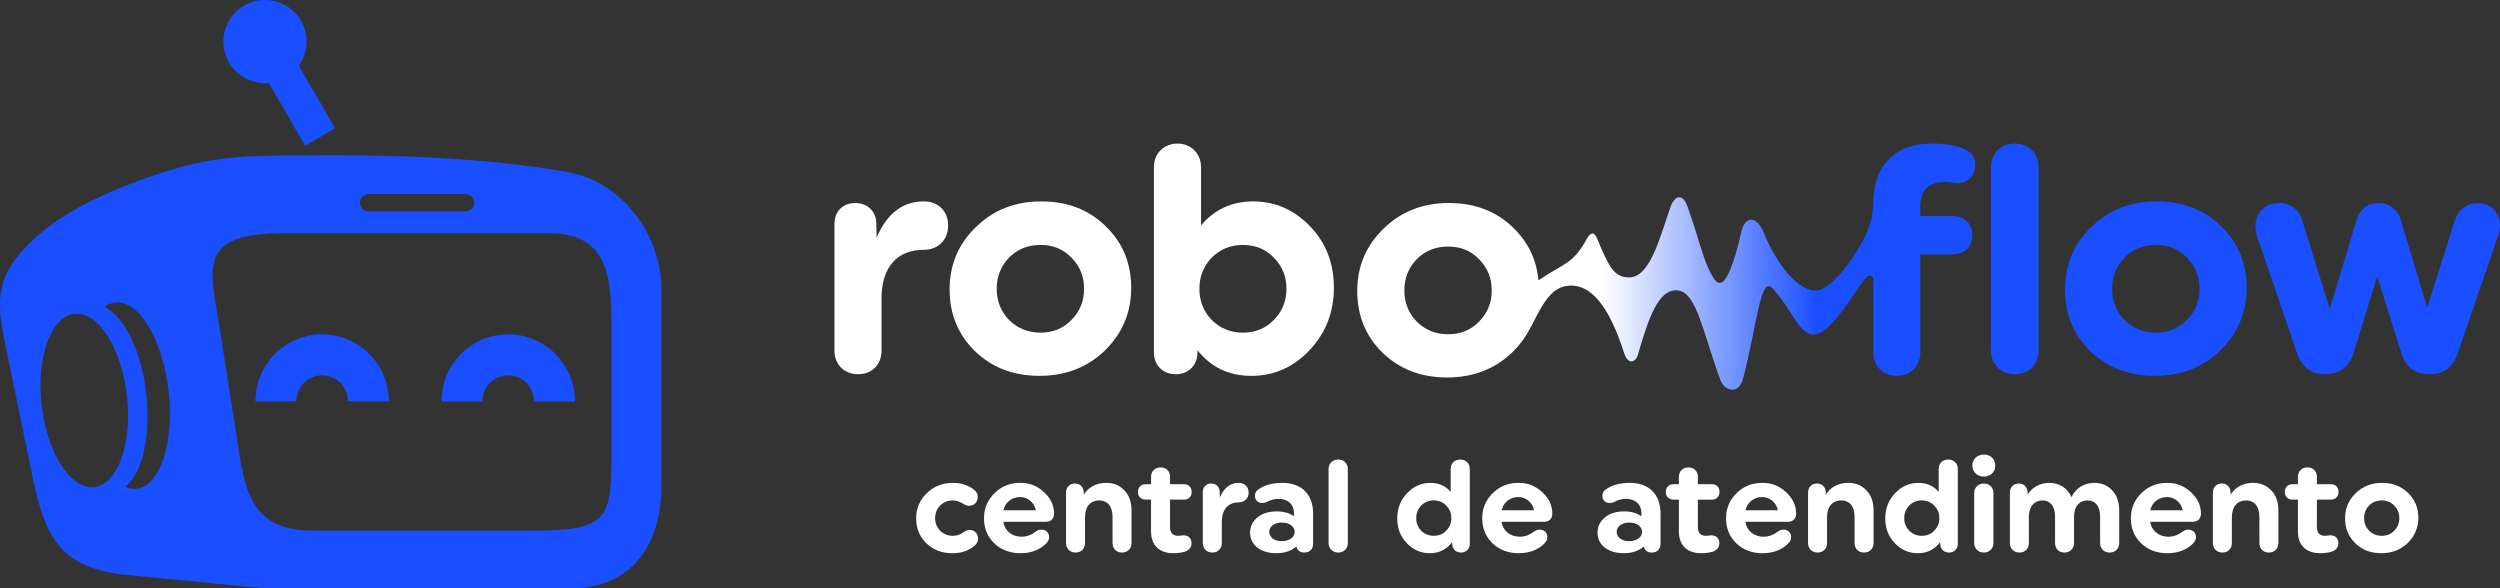 <svg xmlns="http://www.w3.org/2000/svg" xmlns:xlink="http://www.w3.org/1999/xlink" data-name="Layer 2" viewBox="0 0 2455.54 577.93"><rect x="0" y="0" width="2455.54" height="577.93" fill="#333333" stroke="none"/><defs><linearGradient id="a" x1="864.47" x2="2383.04" y1="282.7" y2="282.7" gradientUnits="userSpaceOnUse"><stop offset="0" stop-color="#fff"/><stop offset=".02" stop-color="#fff"/><stop offset=".47" stop-color="#fff"/><stop offset=".61" stop-color="#1a4fff"/><stop offset="1" stop-color="#1a4fff"/></linearGradient><linearGradient xlink:href="#a" id="b" x1="864.47" x2="2383.04" y1="283.49" y2="283.49"/><linearGradient xlink:href="#a" id="c" x1="864.47" x2="2383.04" y1="255.1" y2="255.1"/><linearGradient xlink:href="#a" id="d" x1="851.77" x2="2370.35" y1="254.3" y2="254.3"/><linearGradient xlink:href="#a" id="e" x1="851.77" x2="2370.35" y1="283.49" y2="283.49"/><linearGradient xlink:href="#a" id="f" x1="851.77" x2="2370.35" y1="283.5" y2="283.5"/><linearGradient xlink:href="#a" id="g" x1="876.62" x2="2364.09" y1="261.9" y2="261.9"/></defs><g data-name="Layer 1"><path d="m4.97 336.84 26.29 128.18c12.85 62.64 26.77 91.08 89.57 99.4l140.06 13.52H560.7c59.72 0 89-43.15 89-101.05V284.82c0-54.29-38.46-105.96-91.68-115.78-87.67-15.18-176.47-17.11-265.33-16.46-62.12.45-91.29 1.82-150.27 22.71-49.46 17.53-86.17 37.68-110.13 60.46-36.26 34.48-36.31 57.3-27.32 101.09m357.02-146.29h95.35c4.7 0 8.54 3.84 8.54 8.54 0 4.7-3.84 8.54-8.54 8.54h-95.35c-4.7 0-8.54-3.84-8.54-8.54 0-4.7 3.84-8.54 8.54-8.54ZM165.61 383.8c-5.8-50.51-29.25-89.31-52.38-86.65-3.8.44-7.36 1.96-10.62 4.44 19.01 8.49 36.19 42.52 41.03 84.73 4.84 42.21-4.17 79.25-20.77 91.83 3.74 1.67 7.55 2.35 11.35 1.92 23.13-2.65 37.18-45.75 31.38-96.27Zm-40.91 4.7c-5.4-47-28.52-82.95-51.65-80.29-23.13 2.65-37.51 42.91-32.11 89.91 5.39 47 28.52 82.95 51.65 80.29 23.13-2.65 37.51-42.91 32.12-89.91Zm91.92-60.87c-10.01-64.26-25.22-98.5 62.34-98.5h261.39c56.73 0 60.19 44.06 60.19 88.55v122.73c0 66.5.12 80.79-75.73 80.79h-217.5c-51.74 0-64.98-28.44-71.83-72.43l-18.87-121.14Z" style="fill:#1a4fff;fill-rule:evenodd"/><path d="M250.95 394.47c-.1-11.77 2.95-23.1 8.55-32.93a65.594 65.594 0 0 1 24.03-24.25c10.21-5.93 21.56-8.9 32.87-8.9s22.66 2.97 32.87 8.9a65.67 65.67 0 0 1 24.03 24.25c5.6 9.83 8.64 21.15 8.55 32.93l-40.13-.32c.04-4.52-1.16-8.92-3.35-12.78a25.102 25.102 0 0 0-9.24-9.29c-3.88-2.25-8.29-3.39-12.72-3.39s-8.85 1.13-12.73 3.39a25.148 25.148 0 0 0-9.23 9.29c-2.2 3.86-3.39 8.26-3.36 12.78l-40.13.32Zm182.78 0c-.1-11.77 2.95-23.1 8.55-32.93a65.594 65.594 0 0 1 24.03-24.25c10.21-5.93 21.57-8.9 32.87-8.9s22.66 2.97 32.87 8.9a65.52 65.52 0 0 1 24.03 24.25c5.6 9.83 8.65 21.15 8.55 32.93l-40.13-.32c.04-4.52-1.16-8.92-3.35-12.78a25.148 25.148 0 0 0-9.23-9.29c-3.89-2.25-8.29-3.39-12.73-3.39s-8.84 1.13-12.73 3.39a25.148 25.148 0 0 0-9.23 9.29c-2.2 3.86-3.39 8.26-3.36 12.78l-40.13.32ZM326.97 122.43l-33.44-57.92a40.33 40.33 0 0 0 2.63-4.22c.96-1.78 1.81-3.66 2.52-5.63.79-2.21 1.4-4.48 1.81-6.8.4-2.3.61-4.64.61-7.02 0-5.52-1.1-10.79-3.1-15.6-2.07-5-5.1-9.5-8.87-13.26a40.878 40.878 0 0 0-13.26-8.88c-4.82-2-10.1-3.1-15.62-3.1s-10.79 1.1-15.6 3.1c-5 2.07-9.49 5.1-13.26 8.87a40.814 40.814 0 0 0-8.88 13.27c-2 4.82-3.1 10.09-3.1 15.61s1.1 10.79 3.1 15.61c2.08 5.01 5.11 9.51 8.87 13.27 3.77 3.76 8.28 6.8 13.28 8.87 4.82 1.99 10.09 3.1 15.6 3.1l1.68-.04c.73-.04 1.45-.08 2.17-.15l35.52 61.52 29.46-16.93-2.11-3.66Z" style="fill:#1a4fff"/><path d="M955.32 479.95c3.35 2.19 5.02 4.89 5.02 8.11 0 5.15-3.47 8.75-8.62 8.75-1.42 0-3.35-.64-5.53-1.93-3.22-2.19-6.69-3.35-10.29-3.35-5.02 0-9.14 1.67-12.48 5.02-3.22 3.35-4.89 7.46-4.89 12.35s1.67 9.01 4.89 12.35c3.35 3.35 7.46 5.02 12.48 5.02 3.99 0 7.72-1.29 10.94-3.86 2.06-1.29 3.86-1.93 5.53-1.93 4.76 0 8.36 3.6 8.36 8.62 0 2.7-1.29 5.15-3.86 7.21-5.79 4.76-12.87 7.08-21.36 7.08-10.29 0-18.79-3.22-25.61-9.78-6.69-6.56-10.04-14.67-10.04-24.45s3.47-18.01 10.42-24.71c6.95-6.82 15.57-10.17 25.86-10.17 7.21 0 13.64 1.93 19.17 5.66Zm70.25 3.6c6.56 6.05 9.78 13.12 9.78 20.97 0 4.76-3.09 7.98-7.85 7.98h-41.95c1.16 8.75 8.24 14.67 17.89 14.67 5.02 0 9.78-1.8 14.28-5.28 1.67-1.16 3.35-1.67 5.15-1.67 4.5 0 7.59 2.96 7.59 7.46 0 2.57-1.42 5.02-4.12 7.34-6.3 5.53-14.28 8.36-24.19 8.36s-18.79-3.22-25.61-9.78c-6.69-6.56-10.04-14.67-10.04-24.45s3.47-18.01 10.29-24.71c6.82-6.82 15.31-10.17 25.48-10.17 9.14 0 16.86 3.09 23.29 9.27Zm-8.23 17.63c-1.16-7.21-7.72-13-15.31-13-8.24 0-14.8 5.4-16.47 13h31.78Zm86.99-19.56c4.76 4.76 7.08 11.45 7.08 19.94v31.78c0 5.53-3.86 9.39-9.39 9.39s-9.27-3.86-9.27-9.39V507.6c0-10.68-5.28-16.09-13-16.09-8.24 0-14.03 5.53-14.03 16.73v25.09c0 5.53-3.73 9.39-9.26 9.39s-9.39-3.86-9.39-9.39v-49.67c0-5.02 3.6-8.75 8.75-8.75s8.62 3.73 8.62 8.75v2.32c4.63-7.72 12.87-11.71 22-11.71 7.33 0 13.25 2.45 17.89 7.34Zm26.25-6.05v-7.21c0-5.53 3.86-9.26 9.39-9.26s9.26 3.73 9.26 9.26v7.21H1163c4.5 0 7.46 3.09 7.46 7.59s-2.96 7.59-7.46 7.59h-13.77v26.77c0 5.79 2.57 8.75 7.85 8.75 2.06 0 4.76-.51 5.15-.51 5.02 0 8.11 2.96 8.11 7.72 0 3.99-2.19 6.82-6.43 8.36-3.6 1.03-7.46 1.54-11.58 1.54-13.38 0-21.75-7.72-21.75-21.1v-31.53h-5.28c-4.63 0-7.59-3.09-7.59-7.59s2.96-7.59 7.59-7.59h5.28Zm50.83 7.59c0-4.76 3.47-8.24 8.24-8.24 5.02 0 8.36 3.47 8.36 8.24l.13 5.4c4.12-9.52 10.29-14.28 18.66-14.28 5.66 0 9.65 3.99 9.65 9.52s-3.99 9.65-9.65 9.65c-10.29 0-16.73 6.56-16.73 19.3v20.59c0 5.53-3.73 9.39-9.26 9.39s-9.39-3.86-9.39-9.39v-50.18Zm108.34 21.23v29.85c0 5.02-3.47 8.49-8.49 8.49-4.25 0-6.95-1.93-7.98-5.92-5.02 4.38-11.58 6.56-19.82 6.56-15.57 0-25.61-8.36-25.61-20.2 0-6.05 2.44-10.94 7.21-14.93 4.76-3.99 11.07-5.92 18.92-5.92 6.82 0 12.48 1.54 16.99 4.76v-2.83c0-9.14-6.18-14.28-15.06-14.28-3.99 0-7.98 1.03-11.71 3.09-1.42.64-2.83 1.03-4.37 1.03-4.25 0-7.21-2.96-7.21-7.08 0-2.96 1.42-5.28 4.37-6.95 5.79-3.86 13.38-5.79 22.65-5.79 18.66 0 30.11 11.19 30.11 30.11Zm-18.14 18.02c0-5.15-5.02-9.14-12.74-9.14-7.21 0-12.22 3.99-12.22 9.14s5.02 9.14 12.22 9.14c7.72 0 12.74-3.99 12.74-9.14Zm52.24-61.64v72.45c0 5.53-3.86 9.52-9.39 9.52s-9.52-3.99-9.52-9.52v-72.45c0-5.53 3.86-9.39 9.52-9.39s9.39 3.86 9.39 9.39Zm119.8 73.35c0 5.02-3.6 8.62-8.62 8.62s-8.62-3.6-8.62-8.62v-1.67c-5.66 7.34-13 10.94-22 10.94s-16.34-3.35-22.65-9.91c-6.31-6.56-9.39-14.67-9.39-24.32s3.22-17.89 9.65-24.71 14.15-10.17 23.03-10.17c8.24 0 14.8 2.96 19.82 8.88v-22.52c0-5.53 3.86-9.26 9.39-9.26s9.39 3.73 9.39 9.26v73.48Zm-35.38-7.85c4.89 0 9.01-1.67 12.22-5.02 3.35-3.35 5.02-7.46 5.02-12.35s-1.67-9.01-5.02-12.35c-3.22-3.35-7.33-5.02-12.22-5.02s-9.01 1.67-12.35 5.02c-3.22 3.35-4.89 7.46-4.89 12.35s1.67 9.01 4.89 12.35c3.35 3.35 7.46 5.02 12.35 5.02Zm106.67-42.72c6.56 6.05 9.78 13.12 9.78 20.97 0 4.76-3.09 7.98-7.85 7.98h-41.95c1.16 8.75 8.24 14.67 17.89 14.67 5.02 0 9.78-1.8 14.28-5.28 1.67-1.16 3.35-1.67 5.15-1.67 4.5 0 7.59 2.96 7.59 7.46 0 2.57-1.42 5.02-4.12 7.34-6.3 5.53-14.28 8.36-24.19 8.36s-18.79-3.22-25.61-9.78c-6.69-6.56-10.04-14.67-10.04-24.45s3.47-18.01 10.29-24.71c6.82-6.82 15.31-10.17 25.48-10.17 9.14 0 16.86 3.09 23.29 9.27Zm-8.24 17.63c-1.16-7.21-7.72-13-15.31-13-8.24 0-14.8 5.4-16.47 13h31.78Zm124.31 3.21v29.85c0 5.02-3.47 8.49-8.49 8.49-4.25 0-6.95-1.93-7.98-5.92-5.02 4.38-11.58 6.56-19.82 6.56-15.57 0-25.61-8.36-25.61-20.2 0-6.05 2.45-10.94 7.21-14.93s11.07-5.92 18.92-5.92c6.82 0 12.48 1.54 16.99 4.76v-2.83c0-9.14-6.18-14.28-15.06-14.28-3.99 0-7.98 1.03-11.71 3.09-1.42.64-2.83 1.03-4.37 1.03-4.25 0-7.21-2.96-7.21-7.08 0-2.96 1.42-5.28 4.37-6.95 5.79-3.86 13.38-5.79 22.65-5.79 18.66 0 30.11 11.19 30.11 30.11Zm-18.14 18.02c0-5.15-5.02-9.14-12.74-9.14-7.21 0-12.22 3.99-12.22 9.14s5.02 9.14 12.22 9.14c7.72 0 12.74-3.99 12.74-9.14Zm36.16-46.84v-7.21c0-5.53 3.86-9.26 9.39-9.26s9.26 3.73 9.26 9.26v7.21h13.77c4.5 0 7.46 3.09 7.46 7.59s-2.96 7.59-7.46 7.59h-13.77v26.77c0 5.79 2.57 8.75 7.85 8.75 2.06 0 4.76-.51 5.15-.51 5.02 0 8.11 2.96 8.11 7.72 0 3.99-2.19 6.82-6.43 8.36-3.6 1.03-7.46 1.54-11.58 1.54-13.38 0-21.75-7.72-21.75-21.1v-31.53h-5.28c-4.63 0-7.59-3.09-7.59-7.59s2.96-7.59 7.59-7.59h5.28Zm105.38 7.98c6.56 6.05 9.78 13.12 9.78 20.97 0 4.76-3.09 7.98-7.85 7.98h-41.95c1.16 8.75 8.24 14.67 17.89 14.67 5.02 0 9.78-1.8 14.28-5.28 1.67-1.16 3.35-1.67 5.15-1.67 4.5 0 7.59 2.96 7.59 7.46 0 2.57-1.42 5.02-4.12 7.34-6.3 5.53-14.28 8.36-24.19 8.36s-18.79-3.22-25.61-9.78c-6.69-6.56-10.04-14.67-10.04-24.45s3.47-18.01 10.29-24.71c6.82-6.82 15.31-10.17 25.48-10.17 9.14 0 16.86 3.09 23.29 9.27Zm-8.23 17.63c-1.16-7.21-7.72-13-15.31-13-8.24 0-14.8 5.4-16.47 13h31.78Zm86.99-19.56c4.76 4.76 7.08 11.45 7.08 19.94v31.78c0 5.53-3.86 9.39-9.39 9.39s-9.27-3.86-9.27-9.39V507.6c0-10.68-5.28-16.09-13-16.09-8.24 0-14.03 5.53-14.03 16.73v25.09c0 5.53-3.73 9.39-9.26 9.39s-9.39-3.86-9.39-9.39v-49.67c0-5.02 3.6-8.75 8.75-8.75s8.62 3.73 8.62 8.75v2.32c4.63-7.72 12.87-11.71 22-11.71 7.33 0 13.25 2.45 17.89 7.34Zm89.81 52.5c0 5.02-3.6 8.62-8.62 8.62s-8.62-3.6-8.62-8.62v-1.67c-5.66 7.34-13 10.94-22 10.94s-16.34-3.35-22.65-9.91c-6.31-6.56-9.39-14.67-9.39-24.32s3.22-17.89 9.65-24.71 14.15-10.17 23.03-10.17c8.24 0 14.8 2.96 19.82 8.88v-22.52c0-5.53 3.86-9.26 9.39-9.26s9.39 3.73 9.39 9.26v73.48Zm-35.38-7.85c4.89 0 9.01-1.67 12.22-5.02 3.35-3.35 5.02-7.46 5.02-12.35s-1.67-9.01-5.02-12.35c-3.22-3.35-7.33-5.02-12.22-5.02s-9.01 1.67-12.35 5.02c-3.22 3.35-4.89 7.46-4.89 12.35s1.67 9.01 4.89 12.35c3.35 3.35 7.46 5.02 12.35 5.02Zm49.67-68.97c0-6.18 4.63-10.81 11.32-10.81s11.19 4.63 11.19 10.81-4.63 10.81-11.19 10.81-11.32-4.5-11.32-10.81Zm20.71 27.15v48.77c0 5.53-3.86 9.52-9.39 9.52s-9.52-3.99-9.52-9.52v-48.77c0-5.53 3.86-9.52 9.52-9.52s9.39 3.99 9.39 9.52Zm116.59-2.83c4.63 4.76 6.95 11.45 6.95 19.82v31.91c0 5.53-3.86 9.39-9.39 9.39s-9.39-3.86-9.39-9.39v-25.86c0-10.68-4.89-15.96-12.22-15.96s-13.25 5.02-13.38 15.31v26.51c0 5.53-3.86 9.39-9.39 9.39s-9.26-3.86-9.26-9.39v-25.86c0-10.68-5.02-15.96-12.35-15.96s-13 5.02-13.38 15.31v26.51c0 5.53-3.73 9.39-9.26 9.39s-9.39-3.86-9.39-9.39v-49.67c0-5.02 3.6-8.75 8.75-8.75s8.62 3.73 8.62 8.75v2.19c4.5-7.34 12.48-11.58 21.36-11.58 9.78 0 17.76 4.89 21.75 14.03 4.12-8.88 12.61-14.03 22.52-14.03 7.08 0 13 2.45 17.5 7.34Zm77.46 1.93c6.56 6.05 9.78 13.12 9.78 20.97 0 4.76-3.09 7.98-7.85 7.98h-41.95c1.16 8.75 8.24 14.67 17.89 14.67 5.02 0 9.78-1.8 14.28-5.28 1.67-1.16 3.35-1.67 5.15-1.67 4.5 0 7.59 2.96 7.59 7.46 0 2.57-1.42 5.02-4.12 7.34-6.3 5.53-14.28 8.36-24.19 8.36s-18.79-3.22-25.61-9.78c-6.69-6.56-10.04-14.67-10.04-24.45s3.47-18.01 10.29-24.71c6.82-6.82 15.31-10.17 25.48-10.17 9.14 0 16.86 3.09 23.29 9.27Zm-8.23 17.63c-1.16-7.21-7.72-13-15.31-13-8.24 0-14.8 5.4-16.47 13h31.78Zm86.98-19.56c4.76 4.76 7.08 11.45 7.08 19.94v31.78c0 5.53-3.86 9.39-9.39 9.39s-9.27-3.86-9.27-9.39V507.6c0-10.68-5.28-16.09-13-16.09-8.24 0-14.03 5.53-14.03 16.73v25.09c0 5.53-3.73 9.39-9.26 9.39s-9.39-3.86-9.39-9.39v-49.67c0-5.02 3.6-8.75 8.75-8.75s8.62 3.73 8.62 8.75v2.32c4.63-7.72 12.87-11.71 22-11.71 7.33 0 13.25 2.45 17.89 7.34Zm26.26-6.05v-7.21c0-5.53 3.86-9.26 9.39-9.26s9.26 3.73 9.26 9.26v7.21h13.77c4.5 0 7.46 3.09 7.46 7.59s-2.96 7.59-7.46 7.59h-13.77v26.77c0 5.79 2.57 8.75 7.85 8.75 2.06 0 4.76-.51 5.15-.51 5.02 0 8.11 2.96 8.11 7.72 0 3.99-2.19 6.82-6.43 8.36-3.6 1.03-7.46 1.54-11.58 1.54-13.38 0-21.75-7.72-21.75-21.1v-31.53h-5.28c-4.63 0-7.59-3.09-7.59-7.59s2.96-7.59 7.59-7.59h5.28Zm46.32 33.59c0-9.78 3.47-18.01 10.42-24.71 6.95-6.82 15.57-10.17 25.86-10.17s18.79 3.22 25.48 9.78c6.82 6.56 10.17 14.67 10.17 24.45s-3.47 18.01-10.42 24.84c-6.95 6.69-15.57 10.04-25.86 10.04s-18.79-3.22-25.61-9.78c-6.69-6.56-10.04-14.67-10.04-24.45Zm48.26 12.09c3.35-3.35 5.02-7.46 5.02-12.35s-1.67-9.01-5.02-12.35c-3.22-3.35-7.33-5.02-12.22-5.02s-9.14 1.67-12.48 5.02c-3.22 3.35-4.89 7.46-4.89 12.35s1.67 9.01 4.89 12.35c3.35 3.35 7.46 5.02 12.48 5.02s9.01-1.67 12.22-5.02Z" style="fill:#fff"/><path d="M907.35 197.82c-20.74 0-36.05 11.81-46.27 35.42l-.32-13.4c0-11.81-8.3-20.42-20.74-20.42s-20.42 8.61-20.42 20.42v124.44c0 13.72 9.57 23.29 23.29 23.29s22.97-9.57 22.97-23.29v-51.05c0-31.59 15.95-47.86 41.48-47.86 14.04 0 23.93-9.57 23.93-23.93s-9.89-23.61-23.93-23.61Z" style="fill:url(#a)"/><path d="M1022.69 197.82c-25.53 0-46.9 8.3-64.13 25.21-17.23 16.59-25.84 37.01-25.84 61.26s8.3 44.35 24.89 60.62c16.91 16.27 37.97 24.25 63.5 24.25s46.9-8.29 64.13-24.89c17.23-16.91 25.84-37.33 25.84-61.58s-8.3-44.35-25.21-60.62c-16.59-16.27-37.65-24.25-63.18-24.25Zm29.67 116.46c-7.98 8.3-18.19 12.44-30.31 12.44s-22.65-4.15-30.95-12.44c-7.98-8.3-12.12-18.51-12.12-30.63s4.15-22.33 12.12-30.63c8.3-8.3 18.51-12.44 30.95-12.44s22.33 4.15 30.31 12.44c8.3 8.3 12.44 18.51 12.44 30.63s-4.15 22.33-12.44 30.63Z" style="fill:url(#b)"/><path d="M1230.72 197.82c-20.74 0-37.97 7.98-51.05 23.61V164c0-13.08-9.89-22.97-22.97-22.97s-23.29 9.25-23.29 22.97v182.19c0 12.44 8.62 21.38 21.38 21.38s21.38-8.93 21.38-21.38v-2.23c13.4 16.91 30.95 25.21 52.97 25.21s41.16-8.29 57.11-25.21c15.95-16.91 23.93-37.33 23.93-61.26s-7.66-44.03-23.29-60.3c-15.63-16.27-34.14-24.57-56.16-24.57Zm20.42 116.46c-7.98 8.3-18.19 12.44-30.31 12.44s-22.34-4.15-30.63-12.44c-7.98-8.3-12.13-18.51-12.13-30.63s4.15-22.33 12.13-30.63c8.3-8.3 18.51-12.44 30.63-12.44s22.33 4.15 30.31 12.44c8.3 8.3 12.44 18.51 12.44 30.63s-4.15 22.33-12.44 30.63Z" style="fill:url(#c)"/><path d="M1979.1 141.03c-14.04 0-23.61 9.57-23.61 23.29v179.64c0 13.72 9.57 23.61 23.61 23.61s23.29-9.89 23.29-23.61V164.32c0-13.72-9.57-23.29-23.29-23.29Z" style="fill:url(#d)"/><path d="M2118.28 197.82c-25.53 0-46.9 8.3-64.13 25.21-17.23 16.59-25.84 37.01-25.84 61.26s8.3 44.35 24.89 60.62c16.91 16.27 37.97 24.25 63.49 24.25s46.9-8.29 64.13-24.89c17.23-16.91 25.84-37.33 25.84-61.58s-8.3-44.35-25.21-60.62c-16.59-16.27-37.65-24.25-63.18-24.25Zm29.67 116.46c-7.98 8.3-18.19 12.44-30.31 12.44s-22.65-4.15-30.95-12.44c-7.98-8.3-12.12-18.51-12.12-30.63s4.15-22.33 12.12-30.63c8.3-8.3 18.51-12.44 30.95-12.44s22.33 4.15 30.31 12.44c8.3 8.3 12.44 18.51 12.44 30.63s-4.15 22.33-12.44 30.63Z" style="fill:url(#e)"/><path d="M2433.21 199.42c-10.21 0-18.51 6.7-22.02 16.91l-27.12 85.83-25.84-85.51c-2.87-10.53-11.17-17.23-21.7-17.23-11.17 0-18.51 5.74-22.02 17.23l-26.16 86.79-27.12-87.11c-2.87-10.53-11.49-16.91-22.65-16.91-13.72 0-23.29 9.57-23.29 23.29 0 2.87.64 6.06 1.6 9.25l39.25 114.87c4.79 13.72 14.04 20.74 27.76 20.74s23.93-7.66 27.76-20.74l23.29-75.3 23.61 74.98c4.15 14.04 13.4 21.06 27.76 21.06s22.97-7.02 27.76-20.74l39.56-115.19c1.28-3.51 1.91-7.02 1.91-9.89 0-13.08-9.25-22.33-22.33-22.33Z" style="fill:url(#f)"/><path d="M1910.44 178.68c4.15 0 10.53 1.28 11.81 1.28 10.53 0 17.87-7.34 17.87-17.87 0-9.25-5.74-15-16.91-17.87-6.38-2.23-15-3.19-25.84-3.19-35.74 0-57.43 21.38-57.43 58.39v1.06c-.4 4.66-.35 12.56-4.69 23.71-2.17 9.1-34 65.57-55.13 61.05-19.94-4.26-37.6-32.08-48.49-58.16-5.79-13.87-17.35-16.55-21.35.93-15.17 66.33-24.52 50.05-28.97 42.18-8.93-15.8-11.22-31.95-23.97-67.72-4.66-13.07-12.71-10.46-16.83 1.58-10.71 31.3-20.24 68.42-40.36 68.42-15.46 0-20.31-11.77-31.65-38.54-2.78-6.57-6.39-5.87-10.07.91-13.45 24.83-22.29 23.36-47.35 40.55-1.82-20.32-10.02-37.49-24.82-51.73-16.59-16.27-37.65-24.25-63.18-24.25s-46.9 8.3-64.13 25.21c-17.23 16.59-25.84 37.01-25.84 61.26s8.3 44.35 24.89 60.62c16.91 16.27 37.97 24.25 63.49 24.25s46.9-8.29 64.13-24.89c7.11-6.98 12.73-14.57 16.91-22.77.03-.03.06-.07.09-.12 7.37-12.64 16.52-38.08 34.26-41.76 25.55-5.31 44.14 20.99 58.36 65.57 3.71 11.62 11.22 9.62 13.51 1.69 10.65-36.95 20.28-63.36 37.35-63.36 19.83 0 24.88 36.27 43.62 87.96 4.03 11.12 18.02 14.91 22.22-.86 13.64-51.21 16.96-101.92 28.98-89.18 19.26 20.41 27.05 48.72 42.88 45.29 19.12-4.14 43.07-52.7 50.83-57.03 2.18-1.22 6.14-.37 5.28 4.42v70.16c0 13.72 9.57 23.29 23.29 23.29s22.97-9.57 22.97-23.29v-96.04h32.23c11.17 0 18.83-7.66 18.83-18.82s-7.66-18.82-18.83-18.82h-32.23v-9.25c0-16.27 7.98-24.25 24.25-24.25Zm-457.68 137.2c-7.98 8.3-18.19 12.44-30.31 12.44s-22.65-4.15-30.95-12.44c-7.98-8.3-12.12-18.51-12.12-30.63s4.15-22.33 12.12-30.63c8.3-8.3 18.51-12.44 30.95-12.44s22.33 4.15 30.31 12.44c8.3 8.3 12.44 18.51 12.44 30.63s-4.15 22.33-12.44 30.63Z" style="fill:url(#g)"/></g></svg>